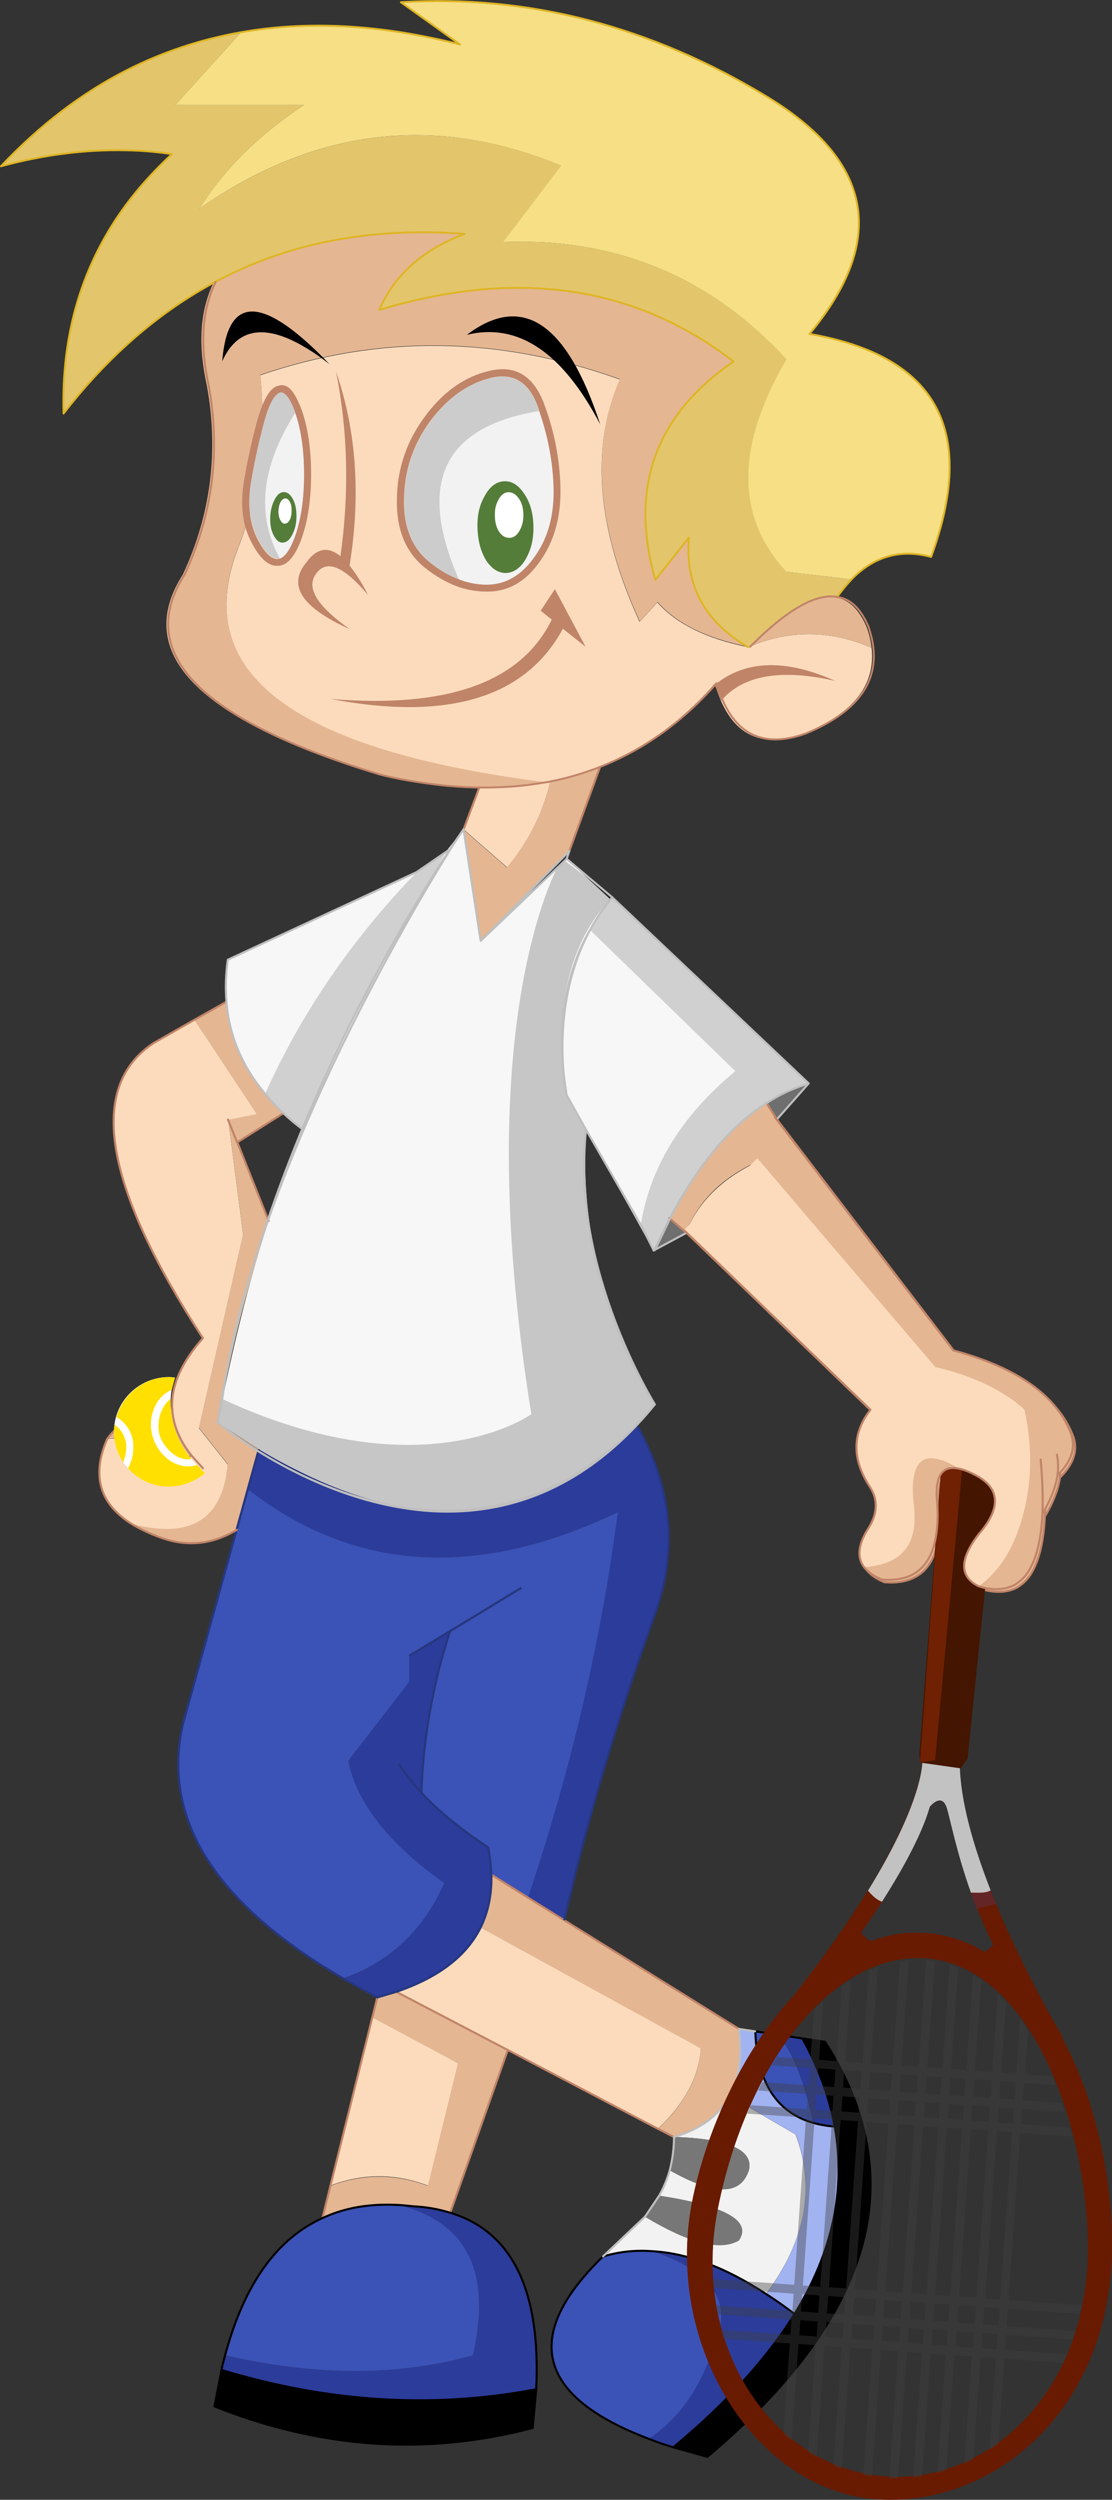 <svg xmlns="http://www.w3.org/2000/svg" viewBox="0 0 500.4 1124.4" enable-background="new 0 0 500.4 1124.4"><rect x="0" y="0" width="500.4" height="1124.4" fill="#333333" stroke="none"/><style type="text/css">.st0{fill:#F7F7F7;} .st1{fill:#CCCCCC;} .st2{fill:#826C57;} .st3{fill:#997D64;} .st4{fill:#FBDBBC;} .st5{fill:#D0D0D0;} .st6{fill:#E4B692;} .st7{fill:#6F6F6F;} .st8{fill:#A0B757;} .st9{fill:#2C3C9B;} .st10{fill:#3B53B7;} .st11{fill:#A2B3F2;} .st12{fill:#777777;} .st13{fill:#F2F2F2;} .st14{fill:none;stroke:#C08468;stroke-width:0.925;stroke-linecap:round;stroke-linejoin:round;stroke-miterlimit:10;} .st15{fill:none;stroke:#26377F;stroke-miterlimit:10;} .st16{fill:none;stroke:#000000;stroke-width:0.925;stroke-linecap:round;stroke-linejoin:round;stroke-miterlimit:10;} .st17{opacity:0.2;} .st18{fill:none;stroke:#BFBFBF;stroke-width:0.925;stroke-linecap:round;stroke-linejoin:round;stroke-miterlimit:10;} .st19{fill:#E3C66C;} .st20{fill:#F6DF85;} .st21{fill:none;stroke:#DEB525;stroke-width:0.864;stroke-linecap:round;stroke-linejoin:round;stroke-miterlimit:10;} .st22{fill:#C08468;} .st23{fill:#547D39;} .st24{fill:#FFFFFF;} .st25{fill:none;stroke:#C08468;stroke-width:0.864;stroke-linecap:round;stroke-linejoin:round;stroke-miterlimit:10;} .st26{fill:#681B00;} .st27{fill:#632525;} .st28{fill:#C2C2C2;} .st29{fill:#441500;} .st30{opacity:0.4;fill:#3F3F3F;} .st31{fill:#702103;} .st32{fill-rule:evenodd;clip-rule:evenodd;fill:#FFFFFF;} .st33{fill-rule:evenodd;clip-rule:evenodd;fill:#FFE000;}</style><path class="st0" d="M136.1 508s-20.6 42.2-38.1 132c0 0 110.9 94.3 196.7-8.3 0 0-35.5-49.4-31-123.6l30.4 54.4s23.5-61.7 69.7-75.2l-108.8-101-38.7 36.9-5.1-32.3-2.6-17.8-8.3 10.4-13 8.9-84.9 39.4c0-.1-10.1 44.9 33.7 76.2z"/><path class="st1" d="M90.7 474l-10-5.3-5.2 105.1 9.5-1.4 5.7-98.4z"/><path class="st2" d="M164.2 835.5l-49 6.5.4 8.6h61l11.9-61.2-13.3.5-11 45.6z"/><path class="st3" d="M115.2 842l49-6.6 11-45.6-13.3.4c-15.5 2.4-31.5 8.4-48 17.9l1.3 33.9z"/><path class="st4" d="M249.6 338.3c-9.8 3.8-20.2 6.9-31.3 9.2l-9.6 25.6 19.6 17.1c12.7-15.6 19.8-32.8 21.3-51.9z"/><path class="st5" d="M194.5 394.6l5.9-11.1-13 8.9c-29.5 30.6-52.1 63.8-68.1 99.6 1.5 1.8 3.1 3.6 4.7 5.3l3.5 3.4c2.6 2.5 5.5 4.9 8.6 7.2l6.1-14.1 6.8-15c4.6-9.7 9.5-19.3 14.6-28.7 6.2-11.5 11.2-23 18.1-34.1 4.6-7.6 6.9-12.6 12-20l.8-1.4z"/><path class="st6" d="M216.3 423.2l39.9-40.4 21.6-59.1c-8.7 5.8-18.2 10.7-28.3 14.7-1.5 19.1-8.6 36.3-21.4 51.8l-19.6-17.1 6.9 47.4.9 2.7z"/><path class="st5" d="M275.5 403.6c-3.8 4.6-7.1 9.6-10 14.7l65.4 63.5c-24.2 20-38.7 43.5-42.7 70.1l5.9 10.6 7.1-14.8c12.6-24 27.4-41.2 43.6-51.5 6.1-4 12.4-6.9 19-8.8l-88.3-83.8z"/><path class="st6" d="M349.6 503.5l-4.7-7.4c-16.2 10.3-31.1 27.5-43.6 51.5l7.3 7c5.5-14.4 16.6-25.2 33.2-32.6l79.9 93.9c16.9 4 30.3 10.3 40.1 19.1 4.2 19 3.3 37-2.7 54.1-4 11.3-10 19.8-17.8 25.4l2.5.7c5.5 1.2 10.3.7 14-1.5 2-1.2 3.8-2.8 5.3-5 4-5.7 6.3-14.6 6.9-26.8.3-7.1 0-15.3-.8-24.4.8 9.2 1.1 17.3.8 24.4 3.7-6.2 6-12.1 6.8-17.5.3-3.2.2-6.2-.3-9 .6 2.8.7 5.9.3 9 6-5.9 8-11.8 6.2-17.8-6.1-17.5-23.9-30.3-53.2-38.2l-80.2-104.9z"/><path class="st7" d="M344.9 496.1l4.7 7.4 14.3-16.2c-6.6 1.9-12.9 4.9-19 8.8z"/><path class="st8" d="M280.8 604.5h-.1.1z"/><path class="st9" d="M286.4 641.1c-5.2 5.5-10.5 10.4-16.1 14.8-17.8 14-37.2 21.9-58.2 23.6-7.4.6-14.9.5-22.6-.4-16.6-1.9-34-7.2-52.4-16.1-6.8-3.3-13.7-6.9-20.6-11.1l-5 18c47.7 37.1 103.1 40.6 166.2 10.4-7.3 57.1-20.8 114.9-40.4 173.3l16.4 10.2c10.1-44.1 23.5-89.6 40.4-136.5 11-29.5 8.4-58.2-7.7-86.2z"/><path class="st7" d="M294.1 562.5l14.5-7.8-7.3-7-7.2 14.8z"/><path class="st4" d="M342.4 521.9c-16.6 7.4-28.2 18.4-33.8 32.7l84.2 80.5c-8.4 10.7-8.4 22.4 0 35.1 3.5 5.7 3.2 11.9-1.1 18.5-4.5 7.1-5.1 13-1.6 17.4 16.9-1.2 24.2-10.3 22.3-27.1-2.5-21.3 4.1-27 19.7-17.4 2.6.5 5.7 1.7 9.4 3.8 9.8 5.9 9.8 14.5 0 25.8-8.7 11.3-8.7 19.1 0 23.4 7.8-5.7 13.8-14.1 17.8-25.4 6-17.1 6.9-35.1 2.7-54.1-9.8-8.8-23.3-15.2-40.1-19.1l-79.9-93.9.4-.2z"/><path class="st6" d="M101.9 450.6l-14.4 8.1 28 42.3-12.9 2.6 4.1 10.2 20.8-13.1-3.5-3.4c-1.7-1.7-3.3-3.5-4.7-5.3-10.3-12.3-16.2-26.1-17.4-41.4zm19 98.6l-14.1-35.4-4.1-10.2 6.7 51.3-19.9 87.3 13 16.4c-2.4 24.9-16.9 33.7-43.7 26.5 3.8 2.4 8.5 4.6 14 6.6 11.8 4.1 23.1 2.8 33.8-3.7l5-18.1 5-18-18.5-12c.7-3.5 1.4-7.1 2-10.6 2.9-15.3 6.3-30.2 10.3-44.9l6.4-22.3 4.1-12.9z"/><path class="st4" d="M102.7 503.7l12.9-2.6-28-42.3-18.1 10.3c-30.2 19.6-23 63.8 21.9 132.9-9.7 11-14.4 21.5-13.8 31.8.3 7.1 3.2 14 8.5 20.8l5.3 5.9-5.3-5.9-6.7 6.8-6.9 6.7c-8.8-15.8-17-22.7-24.3-20.7-7 16.2-3.5 28.8 10.6 37.9 26.8 7.2 41.3-1.6 43.7-26.5l-13-16.4 19.9-87.3-6.7-51.4z"/><path class="st6" d="M79.4 661.3c-5.8-11-11.2-17.5-16.3-19.9-5.3-2.5-10.3-.6-14.9 5.9 7.3-2 15.5 4.9 24.3 20.7l6.9-6.7zm-16.3-19.9c5.1 2.4 10.5 8.9 16.3 19.9l6.7-6.8c-5.3-6.8-8.1-13.7-8.5-20.8-8.3-3-13.2-.5-14.5 7.7z"/><path class="st10" d="M111.6 669.9l-5 18.1-24.3 87.9c-9.5 42.4 14.6 80.4 72.2 114 21.1-7.6 36.3-21.9 45.5-43-25-17.6-39.4-36-43.2-55l27.4-35.4v-11.8l18.4-11.1 32.1-19.5-37.8 39.6c-4.3 17.9-6.7 35.4-7.2 52.5 7.6 8.3 17.6 16.4 30.1 24.7.8 4.3 1.2 8.4 1.4 12.3l16.4 10.3c19.6-58.4 33-116.1 40.4-173.3-63.3 30.3-118.7 26.8-166.4-10.3zm123 44.3l-32.1 19.5c-2.1 6.8-4.1 13.5-5.7 20.1l37.8-39.6z"/><path class="st9" d="M202.5 733.7l-18.4 11.1v11.8l-27.4 35.4c3.8 19 18.2 37.3 43.2 55-9.2 21-24.3 35.4-45.5 43 4.9 2.8 10.1 5.7 15.4 8.5l8.5-2.5c18.9-6.4 31.4-16.1 37.9-28.8 3.5-7 5.1-14.9 4.9-23.8-.1-4-.6-8-1.4-12.3-12.4-8.3-22.5-16.4-30.1-24.7-4.1-4.4-7.5-8.7-10.2-13 2.7 4.3 6.1 8.6 10.2 13 .6-17.1 2.9-34.6 7.2-52.5 1.7-6.7 3.6-13.4 5.7-20.2z"/><path class="st6" d="M221.1 843.3c.2 8.8-1.4 16.7-4.9 23.8l99.2 54.4c-.9 12.6-7.3 24.7-19.3 36.1l7.2 3.7c11.9-3.5 20.2-9.6 25-18.4 4.3-7.9 5.7-18 4.2-30.2l-78.6-48.9-16.4-10.2-16.4-10.3zm201.7-155.4c.3-4.1.2-8.7-.2-13.8-.3-9.6 2.8-13.8 9.5-12.6-15.6-9.6-22.2-3.8-19.7 17.4 1.9 16.8-5.4 25.9-22.3 27.1 1.7 2.1 4.3 4 7.9 5.4 15.2 1.3 23.4-6.6 24.8-23.5z"/><path d="M361.1 916.9c7.2 13.2 12.1 26.4 14.5 39.6 5.1 28.3-.9 56.4-18.1 84.4-12.4 20-30.6 40-54.5 59.9l15.3 4.3c74.9-62.8 92.5-125 53-186.7l-10.2-1.5z"/><path class="st9" d="M375.6 956.5c-2.4-13.2-7.2-26.4-14.5-39.6l-10.6-1.6c6.6 8.5 11.8 21.7 15.6 39.6 2.8.8 5.9 1.4 9.5 1.6z"/><path class="st11" d="M375.6 956.5c-3.5-.2-6.7-.8-9.5-1.6-16.8-4.6-25.6-18.4-26.2-41.2l-7.3-1.1c1.5 12.2.1 22.3-4.2 30.2l29.7 17.3c8.9 23.9 4.4 47.8-13.3 71.7 4.2 2.7 8.5 5.8 12.8 9 17.1-27.9 23-56 18-84.3z"/><path class="st10" d="M350.4 915.3l-10.6-1.6c.7 22.7 9.4 36.5 26.2 41.2-3.8-17.9-9-31.1-15.6-39.6z"/><path class="st12" d="M296.6 987.6l-6.4 9.5c19.8 12 33.8 15.6 42.3 10.7 6-8.8-6-15.6-35.9-20.2z"/><path class="st13" d="M301.4 976.2c-1.1 4-2.7 7.8-4.7 11.4 29.9 4.6 41.8 11.4 35.8 20.2-8.5 4.9-22.5 1.2-42.3-10.7l-18.9 17.9c7.1-2.1 14.6-2.9 22.3-2.4 16 .9 32.9 7.3 51.1 19.2 17.8-23.9 22.3-47.8 13.3-71.7l-29.7-17.3c-4.7 8.8-13.1 14.9-25 18.4 24.5.8 35.8 5.8 33.7 14.9-3.6 11.5-15.5 11.5-35.6.1z"/><path class="st12" d="M303.3 961.2c0 5.2-.7 10.2-1.9 14.9 20.1 11.4 32 11.4 35.6 0 2.1-9.1-9.2-14.1-33.7-14.9z"/><path class="st4" d="M296.1 957.5c12-11.4 18.4-23.5 19.3-36.1l-99.2-54.4c-6.4 12.8-19 22.4-37.9 28.8l50.2 26.2 67.6 35.5z"/><path class="st6" d="M228.5 922.1l-50.2-26.2-8.5 2.5-2.3 9.2 38.5 20.6-13.5 55c-14.6-5.5-29.2-5.5-43.8 0l-3.6 14.6c10-4.6 21.4-6.6 34.3-5.9 2.1.1 4.3.3 6.6.6 6 .3 11.5 1.4 16.6 2.9l25.9-73.3z"/><path class="st4" d="M192.6 983.1l13.5-55-38.5-20.6-18.8 75.5c14.6-5.5 29.2-5.5 43.8.1z"/><path class="st9" d="M202.6 995.3c-5.1-1.6-10.6-2.6-16.6-2.9-2.3-.2-4.4-.5-6.6-.6 30.8 7.7 41.8 30.2 33.4 67.6-33.5 9.4-70.6 9.4-111.4 0-.6 2.1-1.1 4.3-1.7 6.6 48.1 14.6 95.2 17.5 141.6 8.7 2.2-44.5-10.7-70.9-38.7-79.4z"/><path d="M239.7 1092.1l1.6-17.4c-46.4 8.8-93.5 5.9-141.6-8.7l-3.2 16.4c47.8 18.9 95.5 22.2 143.2 9.7z"/><path class="st10" d="M293.6 1012.6c-7.7-.6-15.1.2-22.3 2.4-36.6 35.6-29.7 62.9 20.7 82 13.8-9.2 23.6-23.3 29.6-42.6 8.4-19-1-32.9-28-41.8z"/><path class="st9" d="M321.6 1054.3c-6 19.3-15.8 33.5-29.6 42.6 3.4 1.4 7 2.6 11 3.8 23.9-19.9 42.1-39.9 54.5-59.9-4.3-3.3-8.6-6.3-12.8-9-18.2-11.9-35.2-18.3-51.1-19.2 27 8.9 36.4 22.8 28 41.7z"/><path class="st10" d="M212.8 1059.4c8.5-37.4-2.6-59.9-33.4-67.6-12.9-.7-24.3 1.2-34.3 5.9-20.7 9.4-35.3 30-43.8 61.7 41 9.4 78 9.4 111.5 0z"/><path class="st14" d="M169.8 898.4l-2.3 9.2-18.8 75.5-3.6 14.6m83.4-75.6l-50.2-26.2m154.2 16.7l-78.6-48.9-16.4-10.2-16.4-10.3m-18.5 152.1l25.9-73.2m0 0l67.5 35.4 7.2 3.7"/><path class="st15" d="M189.6 806.3c7.6 8.3 17.6 16.4 30.1 24.7.8 4.3 1.2 8.4 1.4 12.3.2 8.8-1.4 16.7-4.9 23.8-6.4 12.8-19 22.4-37.9 28.8l-8.5 2.5c-5.3-2.8-10.5-5.7-15.4-8.5-57.6-33.6-81.6-71.6-72.2-114l24.3-87.9 5-18.1 5-18m73.1 154.4c.6-17.1 2.9-34.6 7.2-52.5 1.6-6.7 3.5-13.3 5.7-20.1m32.1-19.5l-32.1 19.5m51.4 130c10.1-44.1 23.5-89.6 40.4-136.5 10.9-29.4 8.3-58.1-7.8-86.2m-84 92.7l-18.4 11.1m5.5 61.5c-4.1-4.4-7.5-8.7-10.2-13"/><path class="st16" d="M241.3 1074.7c-46.4 8.8-93.5 5.9-141.6-8.7l-3.2 16.4c47.7 19 95.4 22.3 143.2 9.7l1.6-17.4zm119.8-157.8l10.2 1.5c39.5 61.7 21.8 123.9-53 186.7l-15.3-4.3c23.9-19.9 42.1-39.9 54.5-59.9 17.2-27.9 23.2-56.1 18.1-84.4-2.4-13.3-7.3-26.4-14.5-39.6zm0 0l-10.6-1.6-10.6-1.6c.7 22.7 9.4 36.5 26.2 41.2 2.8.8 6 1.4 9.5 1.6m-134.3 118.2c2.1-44.4-10.7-70.9-38.7-79.4-5.1-1.6-10.6-2.6-16.6-2.9-2.3-.2-4.4-.5-6.6-.6-12.9-.7-24.3 1.2-34.3 5.9-20.7 9.4-35.3 30-43.8 61.7-.6 2.1-1.1 4.3-1.7 6.6m257.9-25.2c-4.3-3.3-8.6-6.3-12.8-9-18.2-11.9-35.2-18.3-51.1-19.2-7.7-.6-15.1.2-22.3 2.4-36.6 35.6-29.7 62.9 20.7 82 3.4 1.4 7 2.6 11 3.8"/><path class="st14" d="M470.2 682.1c3.7-6.2 6-12.1 6.8-17.5m-6.8 17.5c-.6 12.2-2.9 21.1-6.9 26.8-1.5 2.1-3.3 3.7-5.3 5-3.7 2.1-8.5 2.7-14 1.5l-2.5-.7c-8.7-4.3-8.7-12.1 0-23.4 9.8-11.3 9.8-19.9 0-25.8-3.7-2.1-6.8-3.4-9.4-3.8-6.7-1.2-9.8 2.9-9.5 12.6.5 5.1.6 9.7.2 13.8-1.4 16.9-9.6 24.8-24.8 23.6-3.6-1.5-6.2-3.3-7.9-5.4-3.5-4.4-2.9-10.3 1.6-17.4 4.3-6.7 4.6-12.9 1.1-18.5-8.4-12.7-8.4-24.3 0-35.1l-83.7-80.6-7.9-6.8m175.4 107.6c.6 2.8.7 5.9.3 9m-404.4 3.5l6.9-6.7m27.3-147.5l-4.1-10.2m242.3-7.5l4.7 7.4 80.4 105.1c29.3 7.9 47 20.7 53.2 38.2 1.8 6-.2 11.9-6.2 17.8m-220.8-281.8l21.6-59.1m-150.2 177l-20.8 13.1m111.4-166.3l-9.6 25.6m-145.5 268.3c5.1 2.4 10.5 8.9 16.3 19.9m-1.8-27.6c-8.3-3.1-13.1-.6-14.5 7.7m0 0c-5.3-2.5-10.3-.6-14.9 5.9-7 16.2-3.5 28.8 10.6 37.9 3.8 2.4 8.5 4.6 14 6.6 11.8 4.1 23.1 2.8 33.8-3.7m-27.2-26.8l6.7-6.8m383.3 3.1c.8 9.2 1.1 17.3.8 24.4m-192.4-358.4c-8.7 5.8-18.2 10.7-28.3 14.7-9.8 3.8-20.2 6.9-31.3 9.2m-97.3 201.7l-14.1-35.4m-4.9-63.2l-14.4 8.1-18.1 10.3c-30.2 19.6-23 63.8 21.9 132.9-9.7 11-14.4 21.5-13.8 31.8m8.5 20.8c-5.3-6.8-8.1-13.7-8.5-20.8m8.5 20.8l5.3 5.9"/><path class="st17" d="M252.9 386.2s-42.9 68.5-13.8 249.9c0 0-48.5 35.2-139-6.8l-2 10.6s112.3 94.7 196.7-8.3c0 0-35.4-53.1-31-123.6l-8.7-15.5s-12.6-55.5 20.5-89l-22.7-17.3z"/><path class="st18" d="M349.6 503.5l14.3-16.2m-100.2 20.8c-6.7 66.3 31 123.6 31 123.6-84.2 103.5-196.7 8.2-196.7 8.2 20.5-140.3 110.6-266.9 110.6-266.9l-6 8.9-15.2 10.4-84.9 39.4c-.9 6.4-1.1 12.8-.6 18.9 1.2 15.3 7.1 29.1 17.4 41.4 1.5 1.8 3.1 3.6 4.7 5.3l3.5 3.4c2.6 2.5 5.5 4.9 8.6 7.2m139.4-104.3l-20.5-17.3 1.2-3.5-39.9 40.4m-7.7-50.1l7.7 50.1 38.7-36.9 20.5 17.3c-31.6 37.7-20.5 89-20.5 89l8.7 15.5c-7.3 62.5 31 123.6 31 123.6-85.8 102.6-196.7 8.2-196.7 8.2l2-10.6c15.6-113.6 106.1-252.7 106.1-252.7m133.7 537.1l-7.3-1.1c1.5 12.2.1 22.3-4.2 30.2-4.7 8.8-13.1 14.9-25 18.4 0 5.2-.7 10.2-1.9 14.9-1.1 4-2.7 7.8-4.7 11.4l-6.4 9.5-18.9 17.9m92.5-527.6l-88.4-83.7c-3.8 4.6-7.1 9.6-10 14.7-2.8 4.9-5.1 9.8-6.9 15.2-2.6 7.4-4.3 15.2-5.1 23.3-1 9.6-.8 19.7.7 30.4l.8 5.4 8.7 15.5 25.1 43.6 5.4 10.8m.5-.2l7.1-14.8c12.6-24 26.9-41.1 43.1-51.3 6.1-4 12.4-6.9 19-8.8m-69.8 75.1l14.5-7.8"/><path class="st19" d="M56.8 92c5.9-7.9 12.8-15.5 20.6-22.7-6.9-1-13.7-1.6-20.6-1.7-18.5-.4-37.3 2-56.4 7.2 17.4-18.4 36.2-32.8 56.4-43.1 16.3-8.3 33.5-14 51.7-17.2l-29.6 32.7h57.9c-20.8 13.8-36.5 29.5-47.1 46.7 51.9-36.2 106.2-42.8 162.9-19.4l-26.1 34.4c50.4-2.1 92.9 15.4 127.5 52.7-22.9 39.2-22.9 71.1 0 95.6l29.3 3.4c-2.3 2.4-4.5 5.2-6.7 8.2-9.7-2.1-23 5.3-39.8 22.3-19.6-11.4-28.5-27.9-26.7-49.3l-15.1 19c-11.8-41.3-.1-74 35.2-98.2-44.3-34.2-97.4-41.9-159.4-23.2 6.8-15.7 19.5-27.1 38.4-34.2-42.2-3.2-80 4.1-113 22-13.8 7.5-26.9 16.8-39.3 28.1-9.9 9-19.3 19.2-28.2 30.7-1.1-36 8.3-67.3 28.1-94z"/><path class="st20" d="M89.7 93.9c10.6-17.2 26.3-32.9 47.1-46.7h-57.9l29.6-32.7c30.2-5.3 63-3.5 98.5 5.5l-26.6-19c57.7-3.5 112.8 10.9 165.4 42.9 47.2 29 53.3 64.4 18.5 106.3 57.4 10 75.5 43.4 54.7 100.3-13.7-3.7-25.7-.3-35.8 10.1l-29.3-3.4c-22.9-24.5-22.9-56.4 0-95.6-34.5-37.3-77.1-54.8-127.5-52.7l26.1-34.4c-56.7-23.4-111-16.8-162.8 19.4z"/><path class="st6" d="M93.1 173.5c-4.1-18.5-3.1-34 3.1-46.5 33.1-17.9 70.8-25.1 113-22-18.9 7.1-31.7 18.5-38.4 34.2 62-18.7 115.1-11 159.4 23.2-35.3 24.2-47 56.9-35.2 98.2l15.1-19c-1.8 21.4 7.1 37.9 26.7 49.3-18.6-3.7-32.2-10.3-40.9-20.1l-8 8.7c-19.3-42-22.3-78.4-9-109-54.4-19.5-108.3-20.2-161.8-1.9 2.9 28-.4 53.8-9.8 77.3l-.4 1.2c-21.2 55.3 25.1 90.2 139 104.6-6.4 1.2-13 2-19.8 2.3-11.2.6-22.9.1-35.3-1.7-5-.7-9.9-1.6-15.1-2.6l-5.5-1.3c-81.2-24.6-110.6-54.6-87.9-90 12.6-27 16.2-55.4 10.8-84.9z"/><path class="st4" d="M287.8 279.7l8-8.7c8.7 9.7 22.3 16.4 40.9 20.1 18.5-7.9 37-7.8 55.5.3 1.9 16.6-8.2 29.5-30.3 38.7-20.4 7.3-33.8-.2-40.2-22.6-21 23.9-46.4 38.7-75.8 44.4-113.9-14.4-160.2-49.2-139-104.6l.4-1.2c9.4-23.6 12.7-49.3 9.8-77.3 53.6-18.3 107.4-17.6 161.8 1.9-13.3 30.6-10.4 66.9 8.9 109z"/><path class="st6" d="M376.6 268.8c5.8 1.2 10.2 5.7 13.5 13.5 1.1 3.2 1.8 6.2 2.1 9.1-18.5-8.1-37-8.2-55.5-.3 16.8-17 30.1-24.4 39.9-22.3z"/><path class="st21" d="M336.7 291.1c-19.6-11.4-28.5-27.9-26.7-49.3l-15.1 19c-11.8-41.3-.1-74 35.2-98.2-44.3-34.2-97.4-41.9-159.4-23.2 6.8-15.7 19.5-27.1 38.4-34.2-42.2-3.2-80 4.1-113 22-13.8 7.5-26.9 16.8-39.3 28.1-9.9 9-19.3 19.2-28.2 30.7-1-36 8.4-67.3 28.2-94 5.9-7.9 12.8-15.5 20.6-22.7-6.9-1-13.7-1.6-20.6-1.7-18.5-.4-37.3 2-56.4 7.2 17.4-18.4 36.2-32.8 56.4-43.1 16.3-8.3 33.5-14 51.7-17.2 30.2-5.3 63-3.5 98.5 5.5l-26.6-19c57.7-3.5 112.8 10.9 165.4 42.9 47.2 29 53.3 64.4 18.5 106.3 57.4 10 75.5 43.4 54.7 100.3-13.7-3.7-25.7-.3-35.8 10.1-2.3 2.4-4.5 5.2-6.7 8.2"/><path class="st22" d="M244.6 181c-4.8-12.1-12.8-16.9-24.3-14.2-11.3 2.6-21 9.5-29.2 20.7-8.1 11-12.3 23.2-12.5 36.9-.3 13.7 3.9 24.1 12.9 31.2 4.4 3.5 9 6.1 13.5 7.9 4.7 1.8 9.3 2.6 14.1 2.6 9.6.1 17.6-4.5 24.1-13.9 6.3-9 9.3-20 9-32.8-.3-12.8-2.7-25.1-7.2-37.3 0-.3-.3-.8-.4-1.1zm-23.5-11.1c10-2.3 17.1 2.1 21 13.2.2.5.4 1.2.5 1.7 3.9 11.3 6.1 22.8 6.4 34.6.3 12.1-2.4 22.4-8.5 30.9-5.8 8.3-12.9 12.5-21.4 12.6-4.3 0-8.6-.8-12.7-2.4-4.3-1.6-8.7-4.1-12.9-7.5-8.1-6.4-12-15.9-11.7-28.5v-.1c.2-12.9 4.1-24.5 11.8-35 7.8-10.4 16.9-16.9 27.5-19.5z"/><path class="st1" d="M193.7 189.5c7.7-10.5 16.8-17 27.4-19.5 10-2.3 17.1 2.1 21 13.2.2.5.4 1.2.5 1.7-43.1 7.1-55.1 32.3-36.1 75.7-4.3-1.6-8.7-4.1-12.9-7.5-8.1-6.4-12-15.9-11.7-28.5v-.1c.2-12.9 4.1-24.6 11.8-35z"/><path class="st13" d="M249.1 219.5c.3 12.1-2.4 22.4-8.5 30.9-5.8 8.3-12.9 12.5-21.4 12.6-4.3 0-8.6-.8-12.7-2.4-19-43.4-7-68.7 36.1-75.7 3.9 11.2 6.2 22.7 6.5 34.6z"/><path class="st22" d="M133.5 179.2c-2.4-4.8-5.2-6.7-8.2-5.7-3.5.7-6.5 5.5-9.2 14.5-2.3 8.1-4.4 17.4-6.2 27.7-1.8 10.5-1 19.5 2.7 27.1 3.9 8 8 11.9 12.3 11.7h.5c4.1-.3 7.6-4.5 10.5-12.8 2.7-7.8 4.1-17.3 4.1-28.4 0-11.1-1.4-20.6-4.1-28.5-.8-2.2-1.6-4-2.4-5.6zm-.6 6.7c2.6 7.6 3.9 16.8 3.9 27.5s-1.3 19.9-3.9 27.4c-2.1 6-4.4 9.5-7.1 10.5-.3.1-.7.2-1.1.2-3.1-.2-6.1-3.5-9.3-9.9-3.3-7.1-4.1-15.5-2.4-25.2 1.8-10.2 3.9-19.3 6.1-27.4 2.1-7.4 4.4-11.5 6.9-12.3 2.2-.3 4.5 2.6 6.8 9.1.1 0 .1 0 .1.1z"/><path class="st13" d="M132.8 185.7c.1.1.1.1.1.2 2.6 7.6 3.9 16.8 3.9 27.5s-1.3 19.9-3.9 27.4c-2.1 6-4.4 9.5-7.1 10.5-10.8-19.6-8.4-41.4 7-65.6z"/><path class="st1" d="M119.2 188.8c2.1-7.4 4.4-11.5 6.9-12.3 2.2-.3 4.5 2.6 6.8 9.1-15.4 24.2-17.7 46.1-7 65.5-.3.1-.7.2-1.1.2-3.1-.2-6.1-3.5-9.3-9.9-3.3-7.1-4.1-15.5-2.4-25.2 1.7-10.2 3.8-19.3 6.1-27.4z"/><path class="st22" d="M324.5 315.2l-2.9-7.1c13.8-11.3 31.9-11.8 54.3-1.8-24.5-5.6-41.6-2.6-51.4 8.9zm-186.5-62.4c4.5-6.2 9.6-7.2 15.2-2.6 4-28.4 3.4-56.1-2-83.1 9.2 26.6 11.2 55.8 6.1 87.3 2.6 3.3 5.5 7.6 8.3 13.2-11.4-13.5-19.3-16.4-23.9-8.7-3.7 6.1 1.6 14.2 15.7 24.1-21.8-9.8-28.2-19.8-19.4-30.2z"/><path class="st23" d="M235.7 221.8c2.6 3.7 4.1 8.3 4.3 13.9.3 5.6-.7 10.7-3 15-2.2 4.2-5.2 6.6-8.7 7-3.5.3-6.5-1.4-9.2-5.1-2.5-3.8-3.9-8.6-4.2-14.2-.3-5.7.6-10.7 3-14.9 2.2-4.3 5.1-6.7 8.6-7 3.5-.3 6.5 1.4 9.2 5.3z"/><path class="st24" d="M233.9 238.5c1.2-2.2 1.7-4.6 1.6-7.5-.1-2.9-.8-5.2-2.2-7-1.4-1.9-3-2.7-4.8-2.6-1.8.2-3.2 1.4-4.3 3.6-1.2 2.1-1.6 4.5-1.5 7.4.1 2.9.8 5.2 2.1 7.1 1.4 1.8 3 2.6 4.8 2.4 1.7-.1 3.2-1.3 4.3-3.4z"/><path class="st23" d="M131.4 223.8c1.3 2 1.9 4.5 2 7.6.1 3.2-.4 5.9-1.5 8.3-1.1 2.5-2.4 4-4.1 4.3-1.6.3-3-.4-4.1-2.3-1.3-1.9-2-4.4-2.1-7.5-.1-3.1.4-5.9 1.5-8.5 1.1-2.5 2.4-4 4-4.3 1.6-.3 3 .4 4.3 2.4z"/><path class="st24" d="M130.6 233.4c.5-1.3.7-2.6.6-4.2 0-1.6-.3-2.9-1-3.8-.5-.9-1.3-1.3-2.1-1.2-.8.2-1.6 1-2.1 2.1-.5 1.3-.7 2.6-.7 4.2.1 1.6.4 2.9 1.1 3.8.5 1 1.3 1.4 2.1 1.2.8-.1 1.5-.8 2.1-2.1z"/><path d="M270.1 190.9c-17-32.5-37-45.9-60-40.3 25-18.9 45-5.5 60 40.3zm-121.8-27.1c-24.2-18.7-40.3-19.1-48.3-1.3 2.4-30.3 18.4-29.8 48.3 1.3z"/><path id="gezichtsomlijning_2_" class="st25" d="M176.5 349.7c5.2 1.1 10.1 1.9 15.1 2.6 12.4 1.8 24.1 2.3 35.3 1.7m0 0c6.8-.3 13.3-1.2 19.8-2.3 29.5-5.7 54.8-20.5 75.8-44.4 6.4 22.4 19.9 29.9 40.2 22.6 22.1-9.2 32.2-22.1 30.3-38.7-.3-2.9-1.1-5.9-2.1-9.1-3.3-7.8-7.7-12.4-13.5-13.5-9.7-2.1-23 5.3-39.8 22.3m-240.6-164c-6.1 12.5-7.2 28-3.1 46.5 5.4 29.5 1.8 57.9-10.8 85-22.7 35.4 6.7 65.4 87.9 90l5.5 1.3"/><path class="st22" d="M253.3 282.8l10.2 8.1-13.8-25.9-6.4 9.7 5 4c-13.8 28.2-46.9 40-99.5 35.7 52.7 10 87.7-.5 104.5-31.6z"/><path class="st26" d="M392.3 1124c53 5.2 109.9-39.3 108.1-118.1-.7-31.3-8.6-64.3-22.9-90.1l1.3 1.4s-46.2-76.2-47-123.9l-16.8-2.5s3 29-57.6 106.5c-23.2 24.8-40 61.8-46.1 93.7-12.1 63.8 27.9 127.7 81 133zm26.1-311.3s5-6.3 7.4-.2c.1.2.1.4.2.5 2.3 7.1 6.4 32.7 21 61.9l-3.8 3.1c-7.9-4.7-16.6-7.7-26.1-8.5-8.8-.8-17.4.6-25.5 3.7l-4.2-3.7c-.1.1 24.5-33.8 31-56.8zm-95.3 180.5c13.1-65.6 52.1-115.5 93.8-112.3 45.6 3.5 71.1 71.1 72.6 126.2 1.9 69.5-46.5 111.4-93.2 106.6-49.7-5.1-85.5-59.3-73.2-120.5z"/><path class="st27" d="M439.6 858.5c2.9-.8 5.8-1.4 8.6-2-.8-2-1.7-4.1-2.5-6.2-2.5 1.4-5.8 1-8.9 1l2.8 7.2z"/><path class="st28" d="M396.9 855.4c7.6-11.9 17.7-29.2 21.5-42.7 0 0 5-6.3 7.4-.2.1.2.1.4.2.5 1.6 5.1 4.3 19.7 10.9 38.3 3.1 0 6.3.4 8.9-1-7.6-19.5-13.7-40-13.9-57l-16.8-2.5s1.8 17-24.5 59.6c1.8 2.1 3.7 4.1 6.3 5z"/><path class="st29" d="M435.4 791c-.4.7-3.1 4.4-3.1 4.4l-18.3-2.6-.3-3.6 10.3-135-1.3-2.3 2.4-2.4 22.9 3.5 3.8 4-2.9 3.5-13.5 130.5z"/><path class="st30" d="M362.7 952.5l-5.3 75.2-36.7-2.6c.1 1.3.2 2.6.3 4l36.1 2.6-.5 7.8-34.6-2.5.7 4 33.5 2.4-.5 6.8-31.4-2.2c.4 1.4.8 2.7 1.2 4l29.9 2.1-2.9 40.7c1.2 1.1 2.4 2.1 3.7 3.1l3.1-43.6 7.8.6-3.4 48.3c1.2.8 2.5 1.5 3.8 2.2l3.5-50.3 7.8.6-3.8 53.4 3.8 1.5 3.9-54.6 9.8.7-4 56.6c1.3.3 2.6.5 3.9.7l4-57 7.8.6-4 57.2c1.3.1 2.6.1 3.9.1l4-57 6.8.5-4 56.1c1.3-.1 2.6-.3 4-.5l3.9-55.3 6.8.5-3.8 53.3 4-1.2 3.7-51.9 7.8.6-3.4 48.2c1.4-.6 2.7-1.3 4.1-2l3.3-46 6.8.5-2.9 41.3c1.4-.9 2.8-1.9 4.1-2.9l2.7-38.2 26.5 1.9 1.7-3.8-27.9-2 .5-6.8 29.9 2.1 1.2-3.8-30.9-2.2.5-7.8 32.4 2.3c.3-1.3.6-2.6.8-3.9l-32.9-2.3 5.3-75.2 23.3 1.6c-.3-1.3-.7-2.7-1.1-4l-21.9-1.6.5-6.8 19.4 1.4-1.3-4-17.7-1.3.6-7.8 14.2 1c-.5-1.4-1.1-2.7-1.7-4l-12.2-.9 1.4-19.6c-1.1-1.8-2.3-3.5-3.6-5.1l-1.7 24.5-6.8-.5 2.2-31.7c-1.2-1.3-2.4-2.5-3.7-3.7l-2.5 35.1-7.8-.6 2.9-40.6c-1.2-.9-2.5-1.7-3.8-2.4l-3 42.7-6.8-.5 3.2-45.5c-1.3-.5-2.5-1-3.8-1.4l-3.3 46.7-6.8-.5 3.4-47.8c-1.3-.2-2.6-.4-3.9-.5l-3.4 48-7.8-.5 3.4-47.4c-1.3.1-2.7.3-4 .5l-3.3 46.7-9.8-.7 3.1-43.4c-1.3.5-2.7 1-4 1.6l-2.9 41.5-7.8-.5 2.6-36.7c-1.4.9-2.8 1.8-4.1 2.7l-2.4 33.7-7.8-.6 1.9-26.4c-1.4 1.3-2.8 2.6-4.2 4.1l-1.6 22.1-15-1.1c-.8 1.2-1.6 2.5-2.3 3.8l17.1 1.2-.6 7.8-20.8-1.5c-.7 1.2-1.3 2.5-2 3.8l22.5 1.6-.5 6.8-25.2-1.8c-.6 1.2-1.1 2.5-1.7 3.8l26.5 1.8zm87.5-16.4l6.8.5-.5 7.8-6.8-.5.5-7.8zm-.8 11.8l6.8.5-.5 6.8-6.8-.5.5-6.8zm-.8 10.7l6.8.5-5.3 75.2-6.8-.5 5.3-75.2zm-5.6 79.1l6.8.5-.6 7.8-6.8-.5.6-7.8zm-.8 11.7l6.8.5-.5 6.8-6.8-.5.5-6.8zm-3.7-114.1l7.8.5-.6 7.8-7.8-.6.6-7.7zm-.9 11.7l7.8.6-.5 6.8-7.8-.6.5-6.8zm-.7 10.8l7.8.5-5.3 75.2-7.8-.6 5.3-75.1zm-5.6 79.1l7.8.6-.6 7.8-7.8-.6.6-7.8zm-.8 11.7l7.8.6-.5 6.8-7.8-.5.5-6.9zm-2.8-114l6.8.5-.6 7.8-6.8-.5.6-7.8zm-.8 11.7l6.8.5-.5 6.8-6.8-.5.5-6.8zm-.8 10.7l6.8.5-5.3 75.2-6.8-.5 5.3-75.2zm-5.6 79.1l6.8.5-.5 7.8-6.8-.5.5-7.8zm-.8 11.7l6.8.5-.5 6.8-6.8-.5.5-6.8zm-2.7-114l6.8.5-.6 7.8-6.8-.5.6-7.8zm-.8 11.7l6.8.5-.5 6.8-6.8-.5.5-6.8zm-.8 10.8l6.8.5-5.3 75.2-6.8-.5 5.3-75.2zm-5.6 79l6.8.5-.5 7.8-6.8-.5.5-7.8zm-.8 11.8l6.8.5-.5 6.8-6.8-.5.5-6.8zm-3.7-114.1l7.8.6-.6 7.8-7.8-.5.6-7.9zm-.9 11.7l7.8.5-.5 6.8-7.8-.6.5-6.7zm-.7 10.7l7.8.6-5.3 75.2-7.8-.5 5.3-75.3zm-5.6 79.1l7.8.6-.6 7.8-7.8-.5.6-7.9zm-.8 11.7l7.8.5-.5 6.8-7.8-.6.5-6.7zm-5.7-114.2l9.8.7-.6 7.8-9.8-.7.6-7.8zm-.8 11.7l9.8.7-.5 6.8-9.8-.7.5-6.8zm-.8 10.8l9.8.7-5.3 75.2-9.8-.7 5.3-75.2zm-5.6 79l9.8.7-.6 7.8-9.8-.7.6-7.8zm-.8 11.8l9.8.7-.5 6.8-9.8-.7.5-6.8zm-3.7-114.1l7.8.6-.5 7.8-7.8-.6.5-7.8zm-.8 11.7l7.8.6-.5 6.8-7.8-.6.5-6.8zm-.8 10.7l7.8.5-5.3 75.2-7.8-.5 5.3-75.2zm-5.6 79.1l7.8.6-.6 7.8-7.8-.5.6-7.9zm-.8 11.7l7.8.6-.5 6.8-7.8-.6.5-6.8zm-3.7-114.1l7.8.6-.6 7.8-7.8-.5.6-7.9zm-.9 11.8l7.8.6-.5 6.8-7.8-.6.5-6.8zm-.7 10.7l7.8.6-5.3 75.2-7.8-.6 5.3-75.2zm-5.6 79.1l7.8.6-.6 7.8-7.8-.6.6-7.8zm-.8 11.7l7.8.6-.5 6.8-7.8-.6.5-6.8z"/><path class="st31" d="M414 792.8l10-138.5s-7.5-6.1 1.1-4.8l8.8 1.3-13.1 140.9-6.8 1.1z"/><path class="st6" d="M340.8 521l79.9 93.9c16.9 4 30.3 10.3 40.1 19.1 4.2 19 3.3 37-2.7 54.1-4 11.3-10 19.8-17.8 25.4l2.5.7c5.5 1.2 10.3.7 14-1.5 2-1.2 3.8-2.8 5.3-5 4-5.7 6.3-14.6 6.9-26.8.3-7.1 0-15.3-.8-24.4.8 9.2 1.1 17.3.8 24.4 3.7-6.2 6-12.1 6.8-17.5.3-3.2.2-6.2-.3-9 .6 2.8.7 5.9.3 9 6-5.9 8-11.8 6.2-17.8-6.1-17.5-23.9-30.3-53.2-38.2l-80.4-105.1"/><path class="st4" d="M307.6 553.5l84.2 80.5c-8.4 10.7-8.4 22.4 0 35.1 3.5 5.7 3.2 11.9-1.1 18.5-4.5 7.1-5.1 13-1.6 17.4 16.9-1.2 24.2-10.3 22.3-27.1-2.5-21.3 4.1-27 19.7-17.4 2.6.5 5.7 1.7 9.4 3.8 9.8 5.9 9.8 14.5 0 25.8-8.7 11.3-8.7 19.1 0 23.4 7.8-5.7 13.8-14.1 17.8-25.4 6-17.1 6.9-35.1 2.7-54.1-9.8-8.8-23.3-15.2-40.1-19.1l-80.1-93.9"/><path class="st6" d="M421.7 686.8c.3-4.1.2-8.7-.2-13.8-.3-9.6 2.8-13.8 9.5-12.6-15.6-9.6-22.2-3.8-19.7 17.4 1.9 16.8-5.4 25.9-22.3 27.1 1.7 2.1 4.3 4 7.9 5.4 15.2 1.3 23.5-6.6 24.8-23.5z"/><path class="st14" d="M469.1 680.9c3.7-6.2 6-12.1 6.8-17.5m-6.8 17.5c-.6 12.2-2.9 21.1-6.9 26.8-1.5 2.1-3.3 3.7-5.3 5-3.7 2.1-8.5 2.7-14 1.5l-2.5-.7c-8.7-4.3-8.7-12.1 0-23.4 9.8-11.3 9.8-19.9 0-25.8-3.7-2.1-6.8-3.4-9.4-3.8-6.7-1.2-9.8 2.9-9.5 12.6.5 5.1.6 9.7.2 13.8-1.4 16.9-9.6 24.8-24.8 23.6-3.6-1.5-6.2-3.3-7.9-5.4-3.5-4.4-2.9-10.3 1.6-17.4 4.3-6.7 4.6-12.9 1.1-18.5-8.4-12.7-8.4-24.3 0-35.1l-83.7-80.6m167.6 100.8c.6 2.8.7 5.9.3 9m-127.3-160.9l80.4 105c29.3 7.9 47 20.7 53.2 38.2 1.8 6-.2 11.9-6.2 17.8m-7.7-6.9c.8 9.2 1.1 17.3.8 24.4"/><path class="st32" d="M92.2 662.7c-4.8 3.6-10.8 5.5-16.2 5.7-13.6.5-24.7-11-24.7-24.5s11.1-24.5 24.7-24.5c1.2 0 1.6.1 2.7.3-.1 0-9.4 22.1 13.5 43z"/><path class="st33" d="M96.3 653.2m-4.1 9.5c-2.7 2.2-6.8 4.4-10.5 5.3-9.1 2.2-18.3-1-24.1-7.6 0 0 0-.1.1-.1 1.5-2.8 2.4-6.3 2.3-9.7v-1c0-.3-.1-.6-.1-1-.2-1.6-.7-3.2-1.4-4.6v-.1c-.2-.5-.5-1-.8-1.4-.3-.5-.6-.9-1-1.4-1.2-1.5-2.7-2.8-4.3-3.7 2.4-8.3 9-15.1 17.9-17.3 2.8-.7 5.7-.8 8.5-.5l-1.5 5.5c-3.1 1.3-5.7 3.8-7.3 7-2 3.8-2.7 8.6-1.5 13.3v.1c1.2 4.7 4 8.6 7.4 11.1 3.5 2.5 7.7 3.6 11.7 2.6.4-.1.6-.1 1-.3l3.6 3.8zm-15.4-33.5c-5.2 3.8-6.9 12.8-4.3 18.1 2.1 4.4 6.8 9.2 12 9.1.7 0 .9 0 1.6-.2 0 .1-9.9-10.6-9.3-27zm-21.4 28.5c-1.5-2.3-2.7-4.9-3.4-7.8-.7-3.1-.9-6.1-.5-9.1 1 .7 1.9 1.5 2.7 2.5.3.3.5.7.8 1.1l.6 1.1v.1c.5 1.1.9 2.3 1.1 3.5l.1.7v.8c.1 2.4-.5 4.9-1.4 7.1z"/></svg>